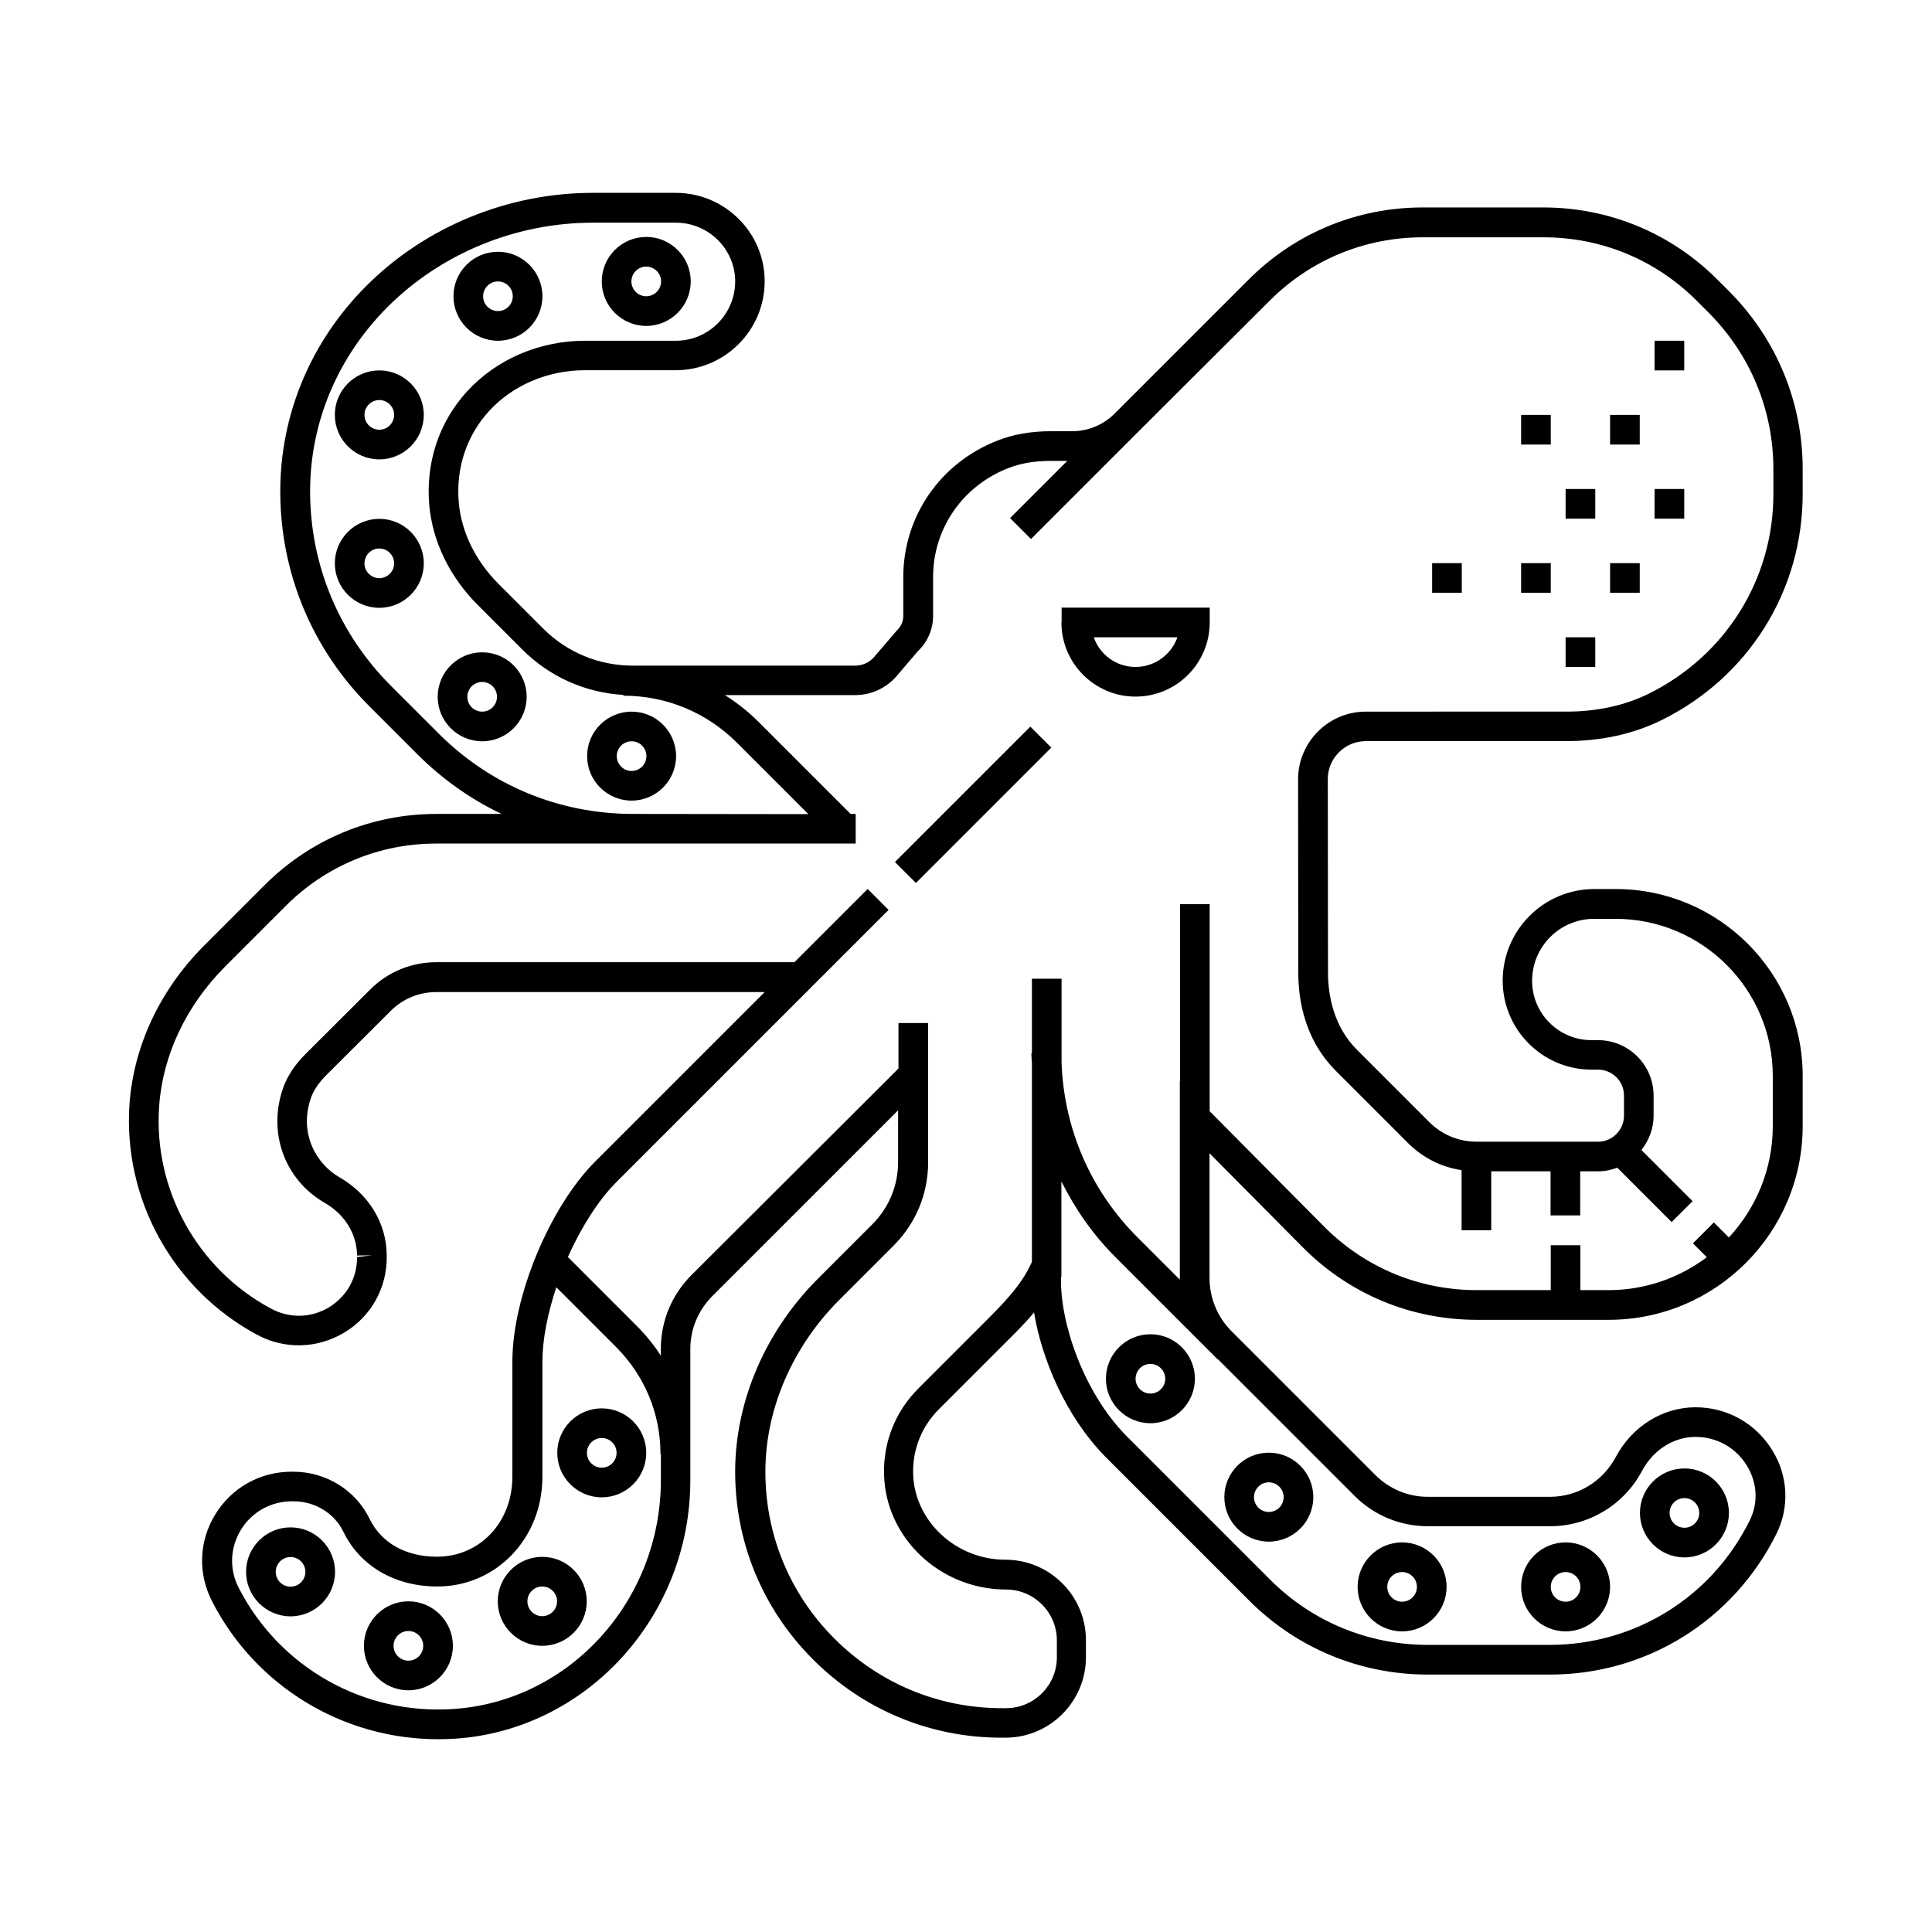 <?xml version="1.0" encoding="UTF-8"?>
<!-- Uploaded to: SVG Repo, www.svgrepo.com, Generator: SVG Repo Mixer Tools -->
<svg fill="#000000" width="800px" height="800px" version="1.1" viewBox="144 144 512 512" xmlns="http://www.w3.org/2000/svg">
 <g>
  <path d="m505.95 340.4h53.051c9.32 0 17.836-1.863 25.293-5.543 23.125-11.387 37.434-34.359 37.434-59.953v-6.602c0-17.785-6.953-34.512-19.496-47.105l-3.125-3.125c-12.293-12.293-28.668-19.094-46.098-19.094h-31.992c-17.434 0-33.805 6.801-46.098 19.094l-35.52 35.52c-3.023 3.023-7.055 4.684-11.336 4.684h-5.543c-5.188 0-9.926 0.805-14.156 2.469-15.164 5.894-24.988 20.102-24.988 36.223v10.328c0 1.41-0.605 2.719-1.613 3.68l-6.047 7.055c-1.258 1.512-3.125 2.367-5.09 2.367l-58.895 0.004c-8.969 0-17.434-3.477-23.781-9.824l-11.789-11.789c-6.144-6.144-9.875-13.754-10.578-21.562-0.805-9.07 2.016-17.684 7.961-24.234 6.297-6.902 15.617-10.883 25.492-10.883h24.031c13 0 23.578-10.578 23.578-23.578 0-12.898-10.578-23.426-23.578-23.426h-22.016c-22.469 0-44.387 9.02-60.055 24.738-14.711 14.762-22.773 34.16-22.723 54.562 0.051 21.461 8.465 41.664 23.68 56.828l12.645 12.645c6.602 6.602 14.156 11.941 22.32 15.82h-17.281c-17.18 0-33.301 6.699-45.445 18.793l-16.07 16.07c-11.688 11.688-18.691 26.602-19.801 41.969-1.762 25.191 11.488 49.172 33.754 61.164 7.356 3.981 16.02 3.727 23.176-0.555 7.106-4.281 11.285-11.789 11.234-20.051v-0.402c-0.051-8.516-4.734-16.223-12.543-20.707-5.996-3.426-10.883-11.539-7.508-21.109 0.707-1.965 2.016-3.93 3.981-5.894l17.129-17.078c3.223-3.223 7.508-4.988 12.09-4.988h87.008l-44.891 44.891c-12.09 12.09-21.965 35.871-21.965 53v30.531c0 12.09-8.613 21.211-20 21.211-8.262 0-14.762-3.68-17.836-10.027-3.68-7.609-11.586-12.496-20.203-12.496h-0.504c-8.312 0-15.871 4.231-20.203 11.336-4.332 7.055-4.637 15.617-0.855 22.973 11.539 22.57 34.711 36.578 59.902 36.578 1.562 0 3.176-0.051 4.734-0.152 34.812-2.418 62.121-32.496 62.121-68.418v-34.812c0-5.289 2.066-10.227 5.793-14.008l49.273-49.273v13.703c0 6.246-2.418 12.09-6.852 16.523l-14.41 14.41c-13.805 13.805-21.766 32.195-21.914 50.582-0.152 18.895 7.106 36.727 20.504 50.18 13.352 13.453 31.137 20.859 50.027 20.859h1.109c11.738 0 21.312-9.574 21.312-21.312v-4.535c0-11.738-9.574-21.312-21.312-21.312-13.199 0-24.184-10.277-24.484-22.871-0.152-6.449 2.316-12.496 6.852-17.027l17.027-17.027c2.769-2.769 5.644-5.543 8.16-8.613 2.066 12.445 8.414 27.559 18.895 38.238l38.137 38.137c12.645 12.645 29.473 19.598 47.359 19.598h32.344c25.594 0 48.566-14.309 60.004-37.281 3.527-7.106 3.125-15.469-1.16-22.27-4.383-7.055-11.941-11.285-20.254-11.285-8.715 0-16.828 5.039-21.16 13.199-3.477 6.5-10.125 10.531-17.48 10.531h-32.285c-5.289 0-10.227-2.066-13.957-5.793l-38.137-38.137c-3.68-3.68-5.793-8.766-5.793-14.008v-33.102l24.938 25.141c12.242 12.242 28.566 18.992 45.898 18.992h34.965c28.312 0 51.387-23.023 51.387-51.387v-13.25c0-27.305-22.219-49.523-49.523-49.523h-5.691c-13.402 0-24.285 10.883-24.285 24.285 0 13 10.578 23.578 23.578 23.578h1.715c3.777 0 6.852 3.074 6.852 6.852v5.34c0 3.777-3.074 6.902-6.852 6.902h-32.195c-4.734 0-9.219-1.863-12.543-5.188l-19.195-19.195c-6.297-6.297-7.656-14.66-7.656-20.504l-0.051-51.238c-0.004-5.496 4.527-10.031 10.07-10.031zm-245.76-2.066-12.645-12.645c-13.703-13.703-21.312-31.941-21.363-51.289-0.051-18.289 7.203-35.668 20.453-48.969 14.207-14.258 34.059-22.418 54.461-22.418h22.016c8.664 0 15.719 7.004 15.719 15.566 0 8.664-7.055 15.719-15.719 15.719h-24.031c-12.09 0-23.477 4.887-31.285 13.402-7.457 8.16-11.035 18.895-10.027 30.23 0.855 9.621 5.441 18.992 12.848 26.398l11.789 11.789c7.254 7.254 16.676 11.438 26.801 12.043v0.203c11.387 0 22.066 4.434 30.129 12.496l18.895 18.895-46.5-0.059c-19.496 0-37.785-7.559-51.539-21.363zm4.18 258.55c-23.879 1.715-46.301-10.934-57.133-32.145-2.519-4.887-2.266-10.629 0.605-15.316 2.871-4.734 7.961-7.559 13.504-7.559h0.504c5.644 0 10.781 3.176 13.148 8.062 4.383 9.07 13.652 14.508 24.887 14.508 15.617 0 27.859-12.746 27.859-29.07l0.004-30.578c0-5.894 1.41-12.797 3.68-19.648l15.82 15.82c7.609 7.609 11.789 17.684 11.789 28.363h0.102v6.953c-0.004 31.844-24.035 58.445-54.77 60.609zm258.05-48.414h32.344c10.227 0 19.598-5.644 24.383-14.66 2.973-5.594 8.414-9.02 14.207-9.02 5.543 0 10.629 2.82 13.551 7.559 2.82 4.586 3.125 9.926 0.754 14.66-10.078 20.305-30.379 32.898-52.949 32.898h-32.344c-15.77 0-30.633-6.144-41.766-17.281l-38.09-38.09c-11.586-11.789-17.582-30.277-17.332-41.816v-0.301h0.102v-25.34c3.68 7.406 8.465 14.258 14.508 20.254l26.902 26.902 0.051-0.051 36.172 36.172c5.199 5.238 12.152 8.113 19.508 8.113zm-34.363-146.76c0 10.531 3.426 19.547 9.926 26.047l19.195 19.195c3.879 3.879 8.816 6.348 14.156 7.152v15.922h7.859v-15.617h15.719v11.688h7.859v-11.688h4.734c1.812 0 3.527-0.352 5.09-0.957l14.41 14.41 5.543-5.543-13.551-13.551c1.965-2.519 3.223-5.644 3.223-9.07v-5.34c0-8.113-6.602-14.711-14.762-14.711h-1.715c-8.664 0-15.719-7.055-15.719-15.719 0-9.07 7.356-16.426 16.426-16.426h5.691c22.973 0 41.664 18.691 41.664 41.664v13.25c0 11.387-4.434 21.766-11.637 29.523l-3.981-3.981-5.543 5.543 3.68 3.68c-7.254 5.441-16.273 8.715-25.996 8.715h-7.508v-11.891h-7.859v11.891h-19.598c-15.266 0-29.574-5.945-40.355-16.727l-30.43-30.684v-54.863h-7.859v46.953l-0.051-0.051v52.195 0.402l-11.285-11.285c-12.395-12.395-19.398-28.719-20.051-46.098v-22.371h-7.859v19.75h-0.152c0 0.855 0.102 1.715 0.152 2.621v52.648c-2.719 6.246-7.758 11.234-13.047 16.523l-17.027 17.027c-6.098 6.098-9.32 14.156-9.117 22.723 0.352 16.879 14.863 30.582 32.344 30.582 7.406 0 13.453 6.047 13.453 13.453v4.535c0 7.406-6.047 13.453-13.453 13.453h-1.109c-16.828 0-32.598-6.602-44.488-18.539-11.891-11.941-18.34-27.809-18.188-44.586 0.102-16.324 7.254-32.746 19.598-45.09l14.41-14.41c5.894-5.894 9.117-13.754 9.117-22.066v-36.879h-7.859v12.043l-54.863 54.758c-5.238 5.238-8.113 12.191-8.113 19.547v1.812c-1.812-2.82-3.93-5.441-6.348-7.859l-18.289-18.289c3.477-7.758 7.961-14.914 12.797-19.801l72.195-72.195-5.543-5.543-19.398 19.398-94.863 0.004c-6.648 0-12.949 2.57-17.633 7.305l-17.129 17.078c-2.769 2.769-4.734 5.742-5.844 8.816-4.231 11.84 0.301 24.434 10.984 30.582 5.34 3.074 8.516 8.262 8.566 13.957l3.93-0.051-3.93 0.453c0.051 5.492-2.719 10.43-7.406 13.301-4.734 2.871-10.48 3.023-15.418 0.352-19.547-10.48-31.188-31.59-29.625-53.656 0.957-13.504 7.152-26.602 17.48-36.98l16.07-16.07c10.629-10.629 24.789-16.523 39.852-16.523h111.19v-7.859h-1.359l-24.484-24.484c-2.672-2.672-5.644-4.988-8.816-7.004h34.512c4.281 0 8.312-1.863 11.082-5.141l5.543-6.5c2.57-2.418 4.031-5.793 4.031-9.32v-10.328c0-12.848 7.859-24.184 19.949-28.867 3.324-1.309 7.106-1.914 11.285-1.914h4.332l-15.164 15.164 5.543 5.543 27.762-27.762 35.516-35.418c10.832-10.832 25.242-16.777 40.559-16.777h31.992c15.316 0 29.727 5.945 40.559 16.777l3.125 3.125c11.082 11.082 17.23 25.844 17.23 41.562v6.602c0 22.57-12.695 42.824-33.051 52.898-6.348 3.125-13.703 4.734-21.816 4.734l-53.156 0.004c-9.875 0-17.938 8.062-17.938 17.938z"/>
  <path d="m425.29 308.96c0 10.832 8.816 19.648 19.648 19.648s19.648-8.816 19.648-19.648v-3.93h-39.246v3.93zm30.734 3.93c-1.613 4.586-5.996 7.859-11.082 7.859-5.141 0-9.473-3.273-11.082-7.859z"/>
  <path d="m381.17 372.44 35.875-35.875 5.559 5.559-35.875 35.875z"/>
  <path d="m448.87 497.59c-6.5 0-11.789 5.289-11.789 11.789s5.289 11.789 11.789 11.789 11.789-5.289 11.789-11.789-5.289-11.789-11.789-11.789zm0 15.719c-2.168 0-3.93-1.762-3.93-3.93s1.762-3.93 3.93-3.93c2.168 0 3.93 1.762 3.93 3.93s-1.762 3.93-3.93 3.93z"/>
  <path d="m303.47 517.23c-6.5 0-11.789 5.289-11.789 11.789s5.289 11.789 11.789 11.789 11.789-5.289 11.789-11.789-5.289-11.789-11.789-11.789zm0 15.719c-2.168 0-3.93-1.762-3.93-3.93 0-2.168 1.762-3.93 3.93-3.93s3.93 1.762 3.93 3.93c0 2.168-1.762 3.93-3.93 3.93z"/>
  <path d="m287.7 556.58c-6.5 0-11.789 5.289-11.789 11.789s5.289 11.789 11.789 11.789 11.789-5.289 11.789-11.789-5.289-11.789-11.789-11.789zm0 15.719c-2.168 0-3.93-1.762-3.93-3.93 0-2.168 1.762-3.93 3.93-3.93s3.93 1.762 3.93 3.93c0 2.168-1.762 3.93-3.93 3.93z"/>
  <path d="m252.23 568.37c-6.5 0-11.789 5.289-11.789 11.789s5.289 11.789 11.789 11.789 11.789-5.289 11.789-11.789-5.289-11.789-11.789-11.789zm0 15.719c-2.168 0-3.93-1.762-3.93-3.93 0-2.168 1.762-3.93 3.93-3.93s3.93 1.762 3.93 3.93c0 2.168-1.762 3.93-3.93 3.93z"/>
  <path d="m221 548.77c-6.5 0-11.789 5.289-11.789 11.789s5.289 11.789 11.789 11.789 11.789-5.289 11.789-11.789-5.293-11.789-11.789-11.789zm0 15.719c-2.168 0-3.93-1.762-3.93-3.93s1.762-3.93 3.93-3.93c2.168 0 3.93 1.762 3.93 3.93s-1.766 3.93-3.93 3.93z"/>
  <path d="m480.25 552.55c6.5 0 11.789-5.289 11.789-11.789s-5.289-11.789-11.789-11.789-11.789 5.289-11.789 11.789 5.293 11.789 11.789 11.789zm0-15.719c2.168 0 3.93 1.762 3.93 3.93s-1.762 3.93-3.93 3.93c-2.168 0-3.93-1.762-3.93-3.93 0-2.164 1.766-3.93 3.93-3.93z"/>
  <path d="m515.57 576.33c6.5 0 11.789-5.289 11.789-11.789s-5.289-11.789-11.789-11.789-11.789 5.289-11.789 11.789 5.289 11.789 11.789 11.789zm0-15.719c2.168 0 3.93 1.762 3.93 3.93s-1.762 3.93-3.93 3.93-3.93-1.762-3.93-3.93 1.762-3.93 3.93-3.93z"/>
  <path d="m558.9 576.33c6.5 0 11.789-5.289 11.789-11.789s-5.289-11.789-11.789-11.789-11.789 5.289-11.789 11.789 5.293 11.789 11.789 11.789zm0-15.719c2.168 0 3.93 1.762 3.93 3.93s-1.762 3.93-3.93 3.93c-2.168 0-3.93-1.762-3.93-3.93s1.766-3.93 3.93-3.93z"/>
  <path d="m590.39 556.73c6.5 0 11.789-5.289 11.789-11.789s-5.289-11.789-11.789-11.789-11.789 5.289-11.789 11.789 5.293 11.789 11.789 11.789zm0-15.719c2.168 0 3.93 1.762 3.93 3.93 0 2.168-1.762 3.93-3.93 3.93s-3.93-1.762-3.93-3.93c0-2.168 1.766-3.93 3.93-3.93z"/>
  <path d="m582.48 234.3h7.859v7.859h-7.859z"/>
  <path d="m582.48 273.59h7.859v7.859h-7.859z"/>
  <path d="m558.9 273.59h7.859v7.859h-7.859z"/>
  <path d="m558.9 312.89h7.859v7.859h-7.859z"/>
  <path d="m570.69 253.95h7.859v7.859h-7.859z"/>
  <path d="m570.69 293.24h7.859v7.859h-7.859z"/>
  <path d="m547.11 293.24h7.859v7.859h-7.859z"/>
  <path d="m523.53 293.24h7.859v7.859h-7.859z"/>
  <path d="m547.11 253.95h7.859v7.859h-7.859z"/>
  <path d="m323.17 344.38c0-6.5-5.289-11.789-11.789-11.789s-11.789 5.289-11.789 11.789 5.289 11.789 11.789 11.789 11.789-5.289 11.789-11.789zm-11.789 3.93c-2.168 0-3.93-1.762-3.93-3.93 0-2.168 1.762-3.93 3.93-3.93 2.168 0 3.93 1.762 3.93 3.93 0 2.164-1.766 3.93-3.93 3.93z"/>
  <path d="m271.78 316.87c-6.5 0-11.789 5.289-11.789 11.789s5.289 11.789 11.789 11.789 11.789-5.289 11.789-11.789-5.289-11.789-11.789-11.789zm0 15.719c-2.168 0-3.93-1.762-3.93-3.93 0-2.168 1.762-3.93 3.93-3.93 2.168 0 3.93 1.762 3.93 3.93 0 2.164-1.762 3.93-3.93 3.93z"/>
  <path d="m244.52 281.5c-6.5 0-11.789 5.289-11.789 11.789s5.289 11.789 11.789 11.789 11.789-5.289 11.789-11.789-5.289-11.789-11.789-11.789zm0 15.719c-2.168 0-3.93-1.762-3.93-3.93s1.762-3.93 3.93-3.93c2.168 0 3.93 1.762 3.93 3.93 0 2.164-1.766 3.93-3.93 3.93z"/>
  <path d="m244.52 242.16c-6.5 0-11.789 5.289-11.789 11.789s5.289 11.789 11.789 11.789 11.789-5.289 11.789-11.789-5.289-11.789-11.789-11.789zm0 15.719c-2.168 0-3.93-1.762-3.93-3.93 0-2.168 1.762-3.93 3.93-3.93 2.168 0 3.93 1.762 3.93 3.93 0 2.164-1.766 3.93-3.93 3.93z"/>
  <path d="m275.96 234.3c6.5 0 11.789-5.289 11.789-11.789s-5.289-11.789-11.789-11.789-11.789 5.289-11.789 11.789c0 6.496 5.289 11.789 11.789 11.789zm0-15.719c2.168 0 3.93 1.762 3.93 3.93 0 2.168-1.762 3.93-3.93 3.93-2.168 0-3.93-1.762-3.93-3.93 0-2.168 1.762-3.93 3.93-3.93z"/>
  <path d="m315.26 230.37c6.5 0 11.789-5.289 11.789-11.789s-5.289-11.789-11.789-11.789-11.789 5.289-11.789 11.789c0 6.496 5.289 11.789 11.789 11.789zm0-15.719c2.168 0 3.93 1.762 3.93 3.93s-1.762 3.93-3.93 3.93c-2.168 0-3.93-1.762-3.93-3.93s1.762-3.93 3.93-3.93z"/>
 </g>
</svg>